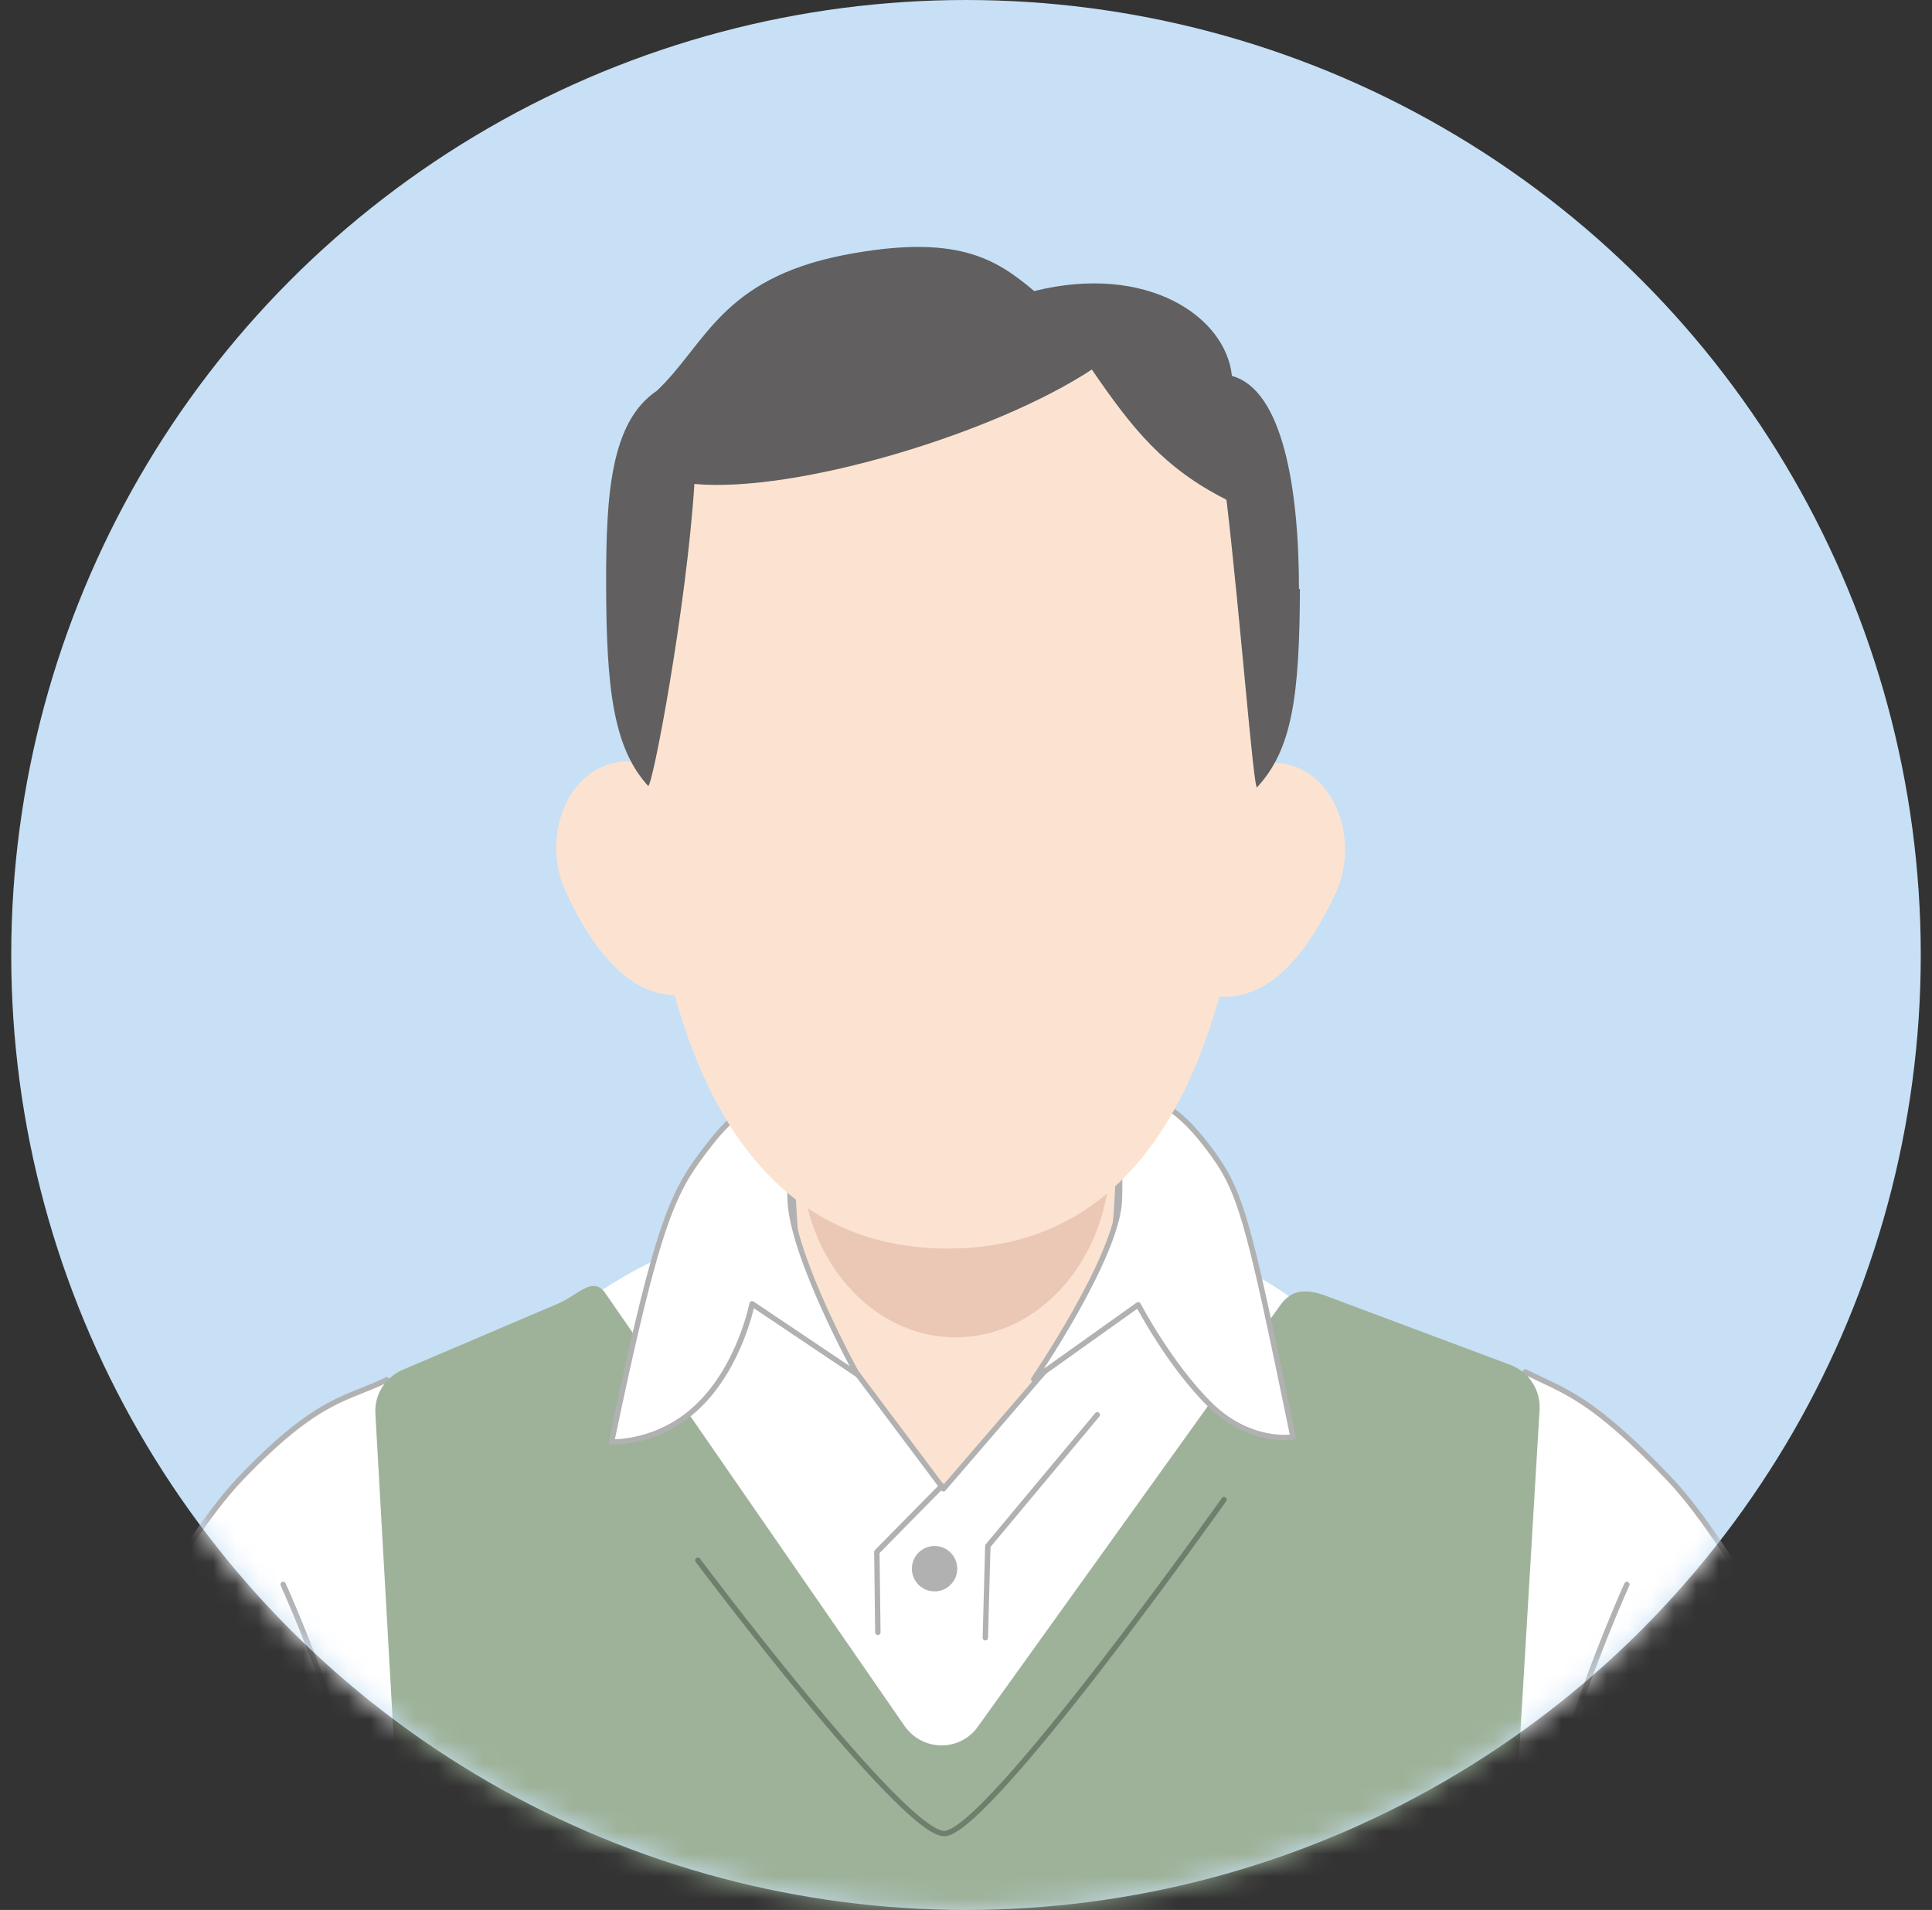 <svg width="86" height="85" viewBox="0 0 86 85" fill="none" xmlns="http://www.w3.org/2000/svg">
<rect x="0" y="0" width="86" height="85" fill="#333333" stroke="none"/>
<circle cx="43" cy="42.5" r="42.5" fill="#C7E0F5"/>
<mask id="mask0_2175_238" style="mask-type:alpha" maskUnits="userSpaceOnUse" x="0" y="0" width="86" height="85">
<circle cx="43" cy="42.5" r="42.5" fill="#D9D9D9"/>
</mask>
<g mask="url(#mask0_2175_238)">
<g clip-path="url(#clip0_2175_238)">
<path d="M18.662 99.977C17.543 98.967 13.065 96.025 11.726 94.971C11.353 94.664 10.98 94.401 10.606 94.159C12.341 92.249 16.094 86.739 17.872 84.192C17.872 84.192 18.113 80.263 17.652 73.018C17.192 65.773 17.213 61.405 17.213 61.405C15.479 62.283 14.206 62.129 10.672 65.839C7.709 68.957 3.275 77.54 1.036 81.163C-1.027 84.543 -2.959 89.395 -3.946 92.161C-5.329 96.069 -5 97.672 -2.169 101.162C0.312 104.016 16.248 113.719 18.838 114.795L19.299 107.309L18.64 99.955L18.662 99.977Z" fill="white" stroke="#B1B1B2" stroke-width="0.24" stroke-linecap="round" stroke-linejoin="round"/>
<path d="M12.604 70.515C12.604 70.515 16.379 78.814 16.796 84.566" stroke="#B1B1B2" stroke-width="0.24" stroke-linecap="round" stroke-linejoin="round"/>
<path d="M66.359 99.911C67.479 98.901 71.913 96.025 73.274 94.971C73.647 94.664 74.02 94.4 74.393 94.159C72.659 92.249 68.972 87.397 67.194 84.851C67.194 84.851 67.084 80.021 67.545 72.755C68.006 65.51 67.896 61.053 67.896 61.053C69.63 61.932 70.793 62.129 74.327 65.839C77.291 68.957 81.725 77.54 83.942 81.163C86.005 84.543 87.936 89.395 88.924 92.161C90.307 96.069 89.978 97.671 87.146 101.162C84.666 104.016 69.279 113.588 66.689 114.663L66.03 106.936L66.359 99.911Z" fill="white" stroke="#B1B1B2" stroke-width="0.24" stroke-linecap="round" stroke-linejoin="round"/>
<path d="M72.418 70.515C72.418 70.515 68.643 78.814 68.226 84.566" stroke="#B1B1B2" stroke-width="0.24" stroke-linecap="round" stroke-linejoin="round"/>
<path d="M62.804 66.564C62.804 73.874 53.431 79.78 41.885 79.78C30.34 79.78 20.967 73.852 20.967 66.564C20.967 59.275 30.34 53.348 41.885 53.348C53.431 53.348 62.804 59.275 62.804 66.564Z" fill="white"/>
<path d="M18.201 129.284C18.18 130.272 18.882 131.128 19.848 131.304C23.118 131.875 31.042 133.016 43.115 133.016C53.102 133.016 62.211 131.831 65.943 131.26C66.953 131.106 67.677 130.206 67.611 129.175C67.611 129.175 65.899 106.694 65.921 106.629L68.533 62.722C68.577 61.844 68.05 61.053 67.238 60.746L59.029 57.673C58.194 57.365 57.514 57.343 56.987 58.09L43.532 76.838C42.742 77.957 41.095 77.957 40.283 76.838L26.938 57.541C26.389 56.773 25.73 57.629 24.874 58.002L17.916 60.966C17.148 61.295 16.665 62.063 16.709 62.898L19.233 107.66L18.245 129.284H18.201Z" fill="#9EB299"/>
<path d="M31.064 69.44C31.064 69.44 40.13 81.536 42.017 81.602C43.905 81.668 54.485 66.74 54.485 66.74" stroke="#6F7E6D" stroke-width="0.24" stroke-linecap="round" stroke-linejoin="round"/>
<path d="M43.861 72.886L43.971 68.803L48.844 62.964" stroke="#B1B1B2" stroke-width="0.24" stroke-miterlimit="10" stroke-linecap="round"/>
<path d="M49.349 57.717L41.996 66.257L35.74 57.914C35.74 57.914 35.301 54.709 35.301 52.777C35.301 51.416 35.74 45.467 35.74 45.467H49.327C49.327 45.467 49.766 51.811 49.766 52.448C49.766 53.721 49.371 57.695 49.371 57.695L49.349 57.717Z" fill="#FCE3D1" stroke="#B1B1B2" stroke-width="0.24" stroke-linecap="round" stroke-linejoin="round"/>
<path d="M49.415 51.504C49.415 55.916 46.342 59.517 42.544 59.517C38.747 59.517 35.674 55.938 35.674 51.504C35.674 47.069 38.747 43.491 42.544 43.491C46.342 43.491 49.415 47.069 49.415 51.504Z" fill="#EAC8B5"/>
<path d="M49.655 49.199C49.655 49.199 51.148 47.64 53.694 50.955C55.231 52.953 55.472 53.853 57.557 63.952C57.557 63.952 55.648 64.281 53.848 62.502C52.048 60.724 50.665 58.068 50.665 58.068L46.012 61.383C46.012 61.383 49.765 55.895 49.831 53.37C49.897 50.889 49.633 49.243 49.633 49.199H49.655Z" fill="white" stroke="#B1B1B2" stroke-width="0.24" stroke-linecap="round" stroke-linejoin="round"/>
<path d="M35.366 49.528C35.366 49.528 34.071 47.662 31.525 50.999C29.988 52.997 29.33 54.072 27.223 64.171C27.223 64.171 29.374 64.281 31.152 62.503C32.952 60.724 33.478 58.024 33.478 58.024L38.154 61.163C38.154 61.163 35.234 55.895 35.169 53.348C35.103 50.867 35.608 49.572 35.366 49.506V49.528Z" fill="white" stroke="#B1B1B2" stroke-width="0.24" stroke-linecap="round" stroke-linejoin="round"/>
<path d="M41.6 70.823C42.158 70.823 42.61 70.371 42.61 69.813C42.61 69.255 42.158 68.803 41.6 68.803C41.043 68.803 40.591 69.255 40.591 69.813C40.591 70.371 41.043 70.823 41.6 70.823Z" fill="#B1B1B2"/>
<path d="M39.076 72.645L39.032 69.067L41.93 66.125" stroke="#B1B1B2" stroke-width="0.24" stroke-linecap="round" stroke-linejoin="round"/>
<path d="M31.13 37.366C31.855 39.583 33.391 43.425 31.35 44.084C29.308 44.764 27.113 43.908 25.16 39.627C24.194 37.498 25.028 34.688 27.069 34.029C29.111 33.349 30.406 35.149 31.13 37.366Z" fill="#FCE3D1"/>
<path d="M53.52 37.432C52.773 39.649 51.237 43.469 53.256 44.15C55.298 44.83 57.493 43.996 59.468 39.715C60.434 37.607 59.622 34.797 57.58 34.095C55.539 33.414 54.244 35.215 53.498 37.41L53.52 37.432Z" fill="#FCE3D1"/>
<path d="M55.956 30.824C55.736 42.964 53.102 55.587 42.171 55.565C30.56 55.543 28.474 41.23 28.496 30.758C28.518 20.286 35.059 12.932 42.632 12.954C50.205 12.954 56.153 20.352 55.956 30.824Z" fill="#FCE3D1"/>
<path d="M57.821 26.214C57.821 21.735 57.097 17.345 54.836 16.73C54.573 14.095 51.061 11.703 46.034 12.954C44.322 11.505 42.566 10.385 37.561 11.351C32.096 12.427 31.415 15.325 29.242 17.389C27.179 18.772 26.981 22.021 26.981 25.884C26.981 30.692 27.311 33.283 28.847 34.973C29.023 35.171 30.559 27.026 30.91 21.538C35.476 21.955 44.3 19.276 48.602 16.445C50.402 19.079 51.807 20.835 54.595 22.24C55.209 27.443 55.802 35.193 55.956 35.039C57.514 33.349 57.843 31.021 57.865 26.214H57.821Z" fill="#615F5F"/>
</g>
</g>
<defs>
<clipPath id="clip0_2175_238">
<rect width="95" height="234" fill="white" transform="translate(-5 11)"/>
</clipPath>
</defs>
</svg>
